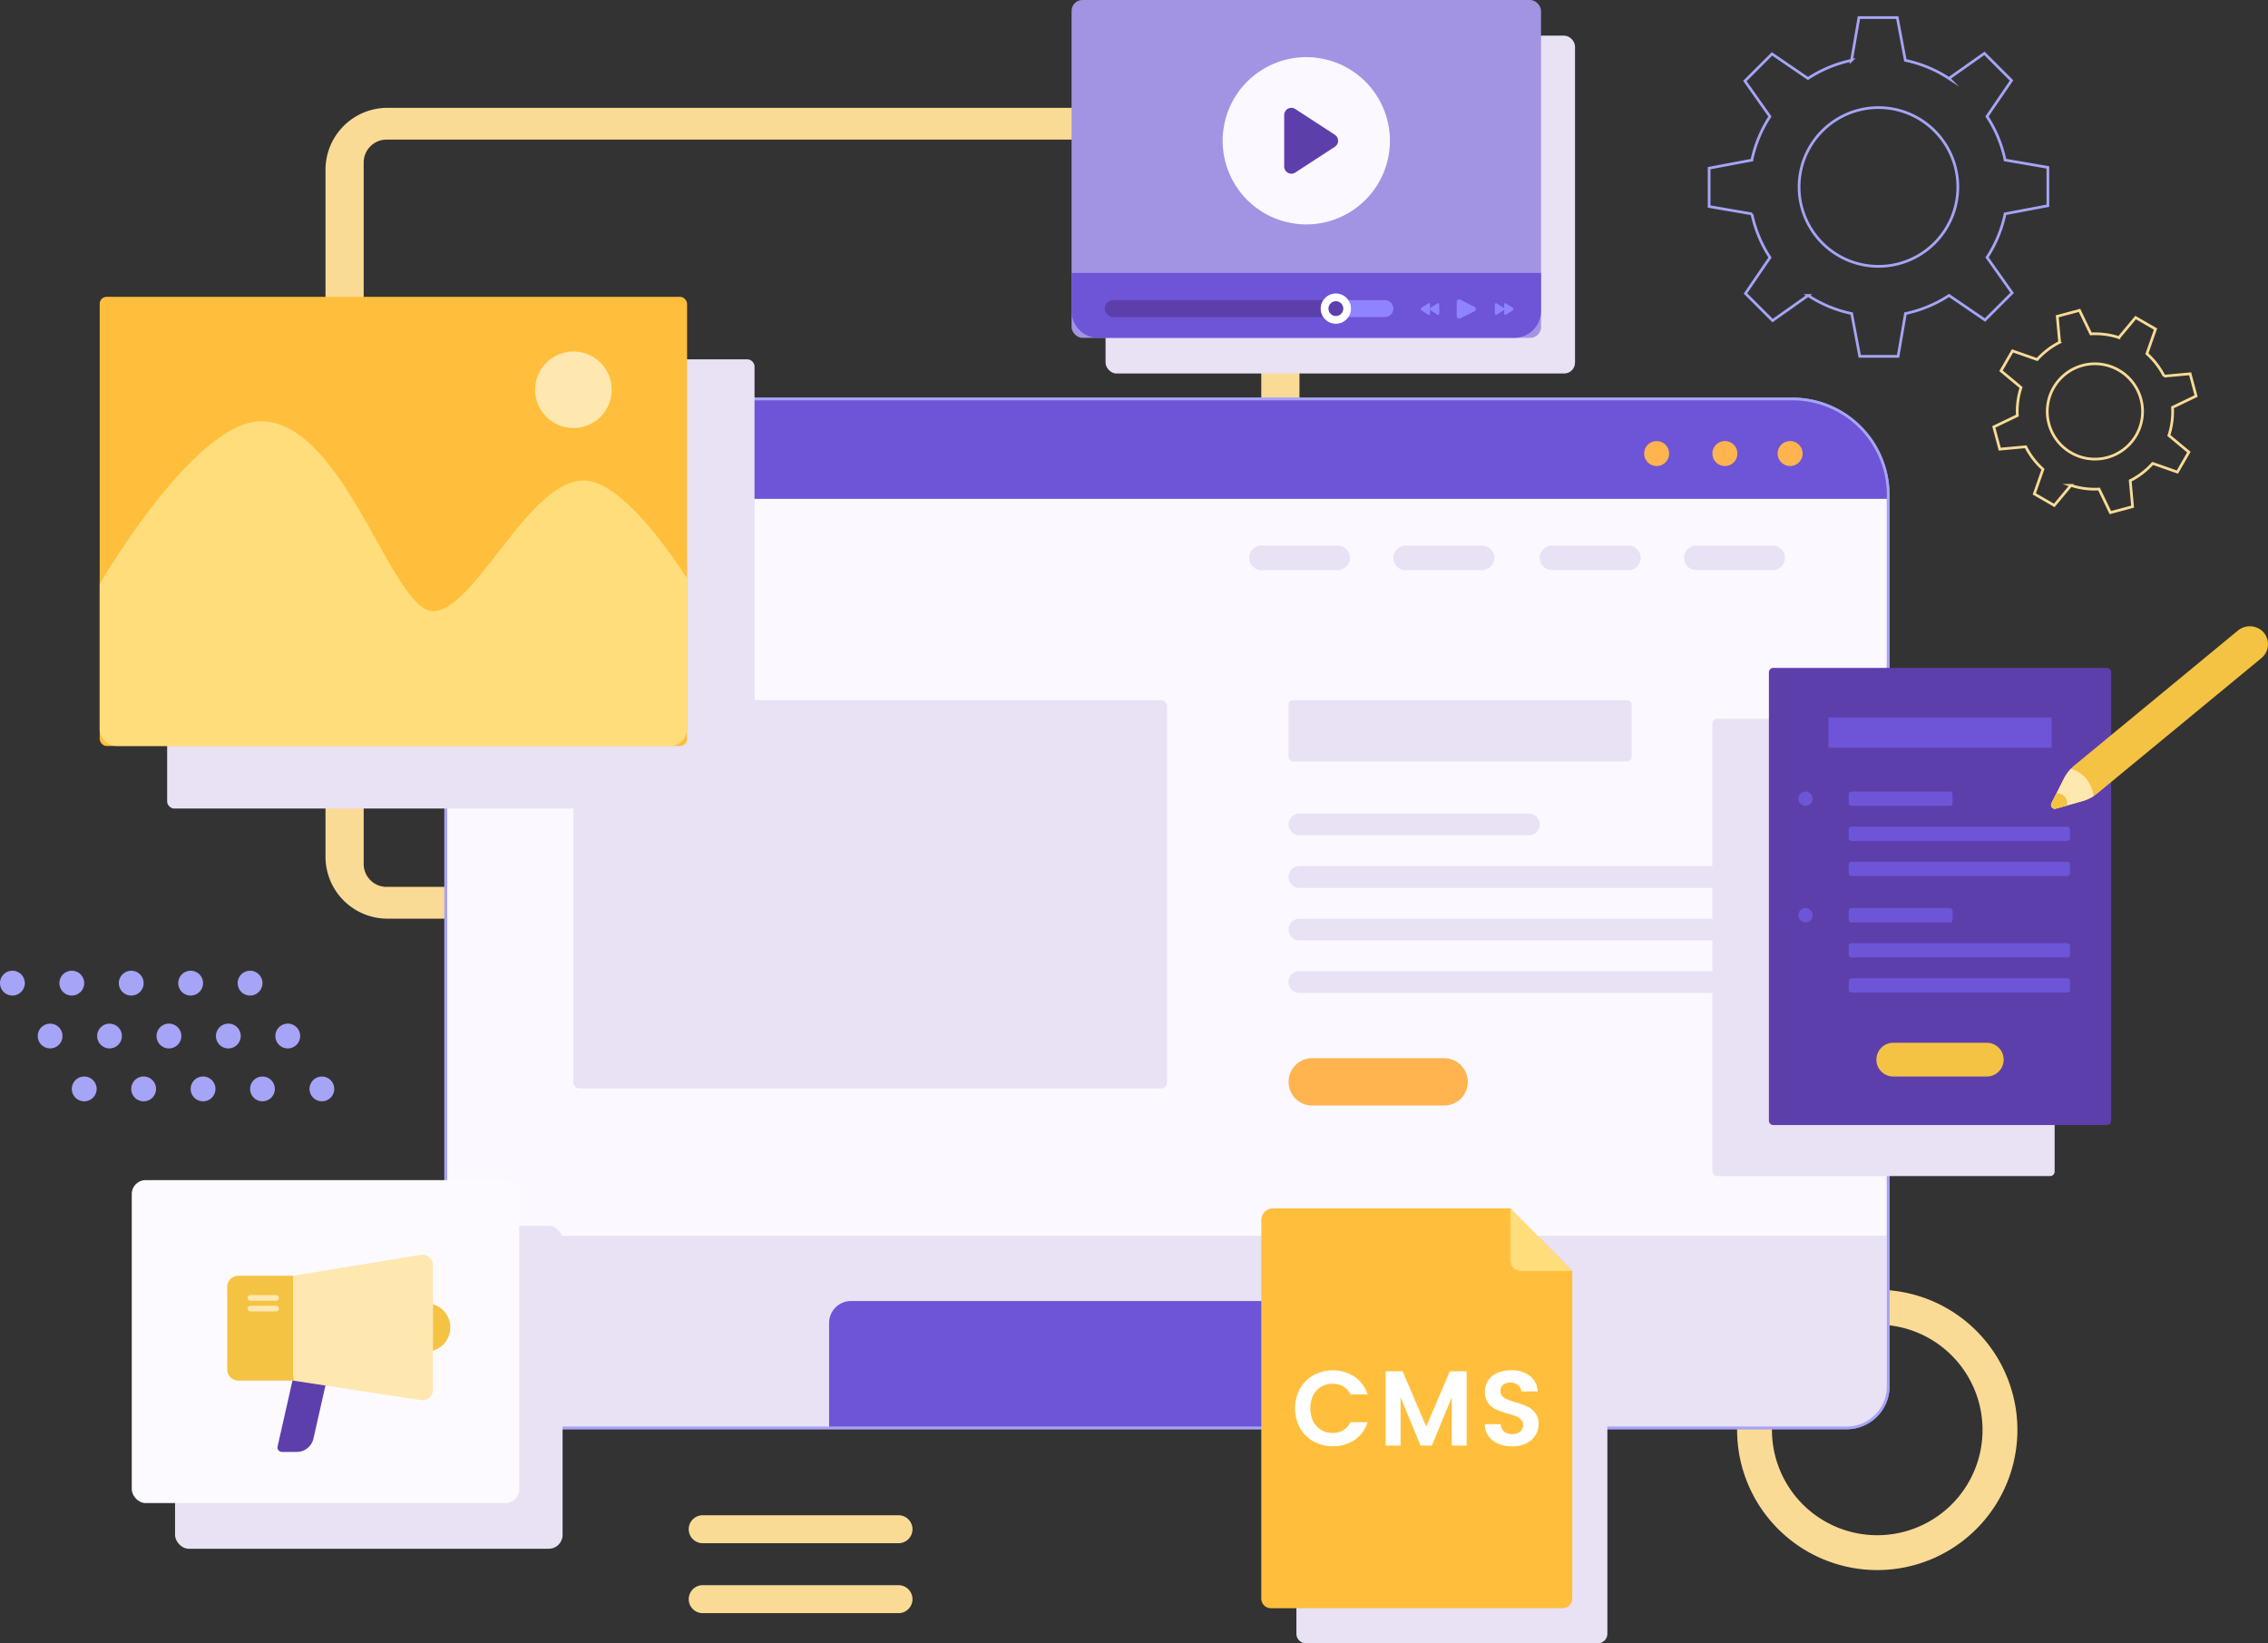 <svg xmlns="http://www.w3.org/2000/svg" width="838.09" height="607.227" viewBox="0 0 838.09 607.227">
  <rect x="0" y="0" width="838.09" height="607.227" fill="#333333" stroke="none"/>
  <g id="Group_3950" data-name="Group 3950" transform="translate(-314.359 -135.356)">
    <path id="Path_9343" data-name="Path 9343" d="M362.915,174.326V428.162A22.884,22.884,0,0,0,385.8,451.046H699.935a22.884,22.884,0,0,0,22.884-22.884V174.326a22.884,22.884,0,0,0-22.884-22.884H385.8A22.884,22.884,0,0,0,362.915,174.326ZM700.24,439.31H385.495a8.471,8.471,0,0,1-8.472-8.472V171.651a8.471,8.471,0,0,1,8.472-8.472H700.24a8.471,8.471,0,0,1,8.472,8.472V430.838A8.471,8.471,0,0,1,700.24,439.31Z" transform="translate(71.727 23.762)" fill="#fadb96"/>
    <path id="Path_9344" data-name="Path 9344" d="M625.273,327.746a51.788,51.788,0,1,0,51.788,51.788A51.782,51.782,0,0,0,625.273,327.746Zm0,90.7a38.909,38.909,0,1,1,38.909-38.909A38.9,38.9,0,0,1,625.273,418.444Z" transform="translate(382.78 284.197)" fill="#fadb96"/>
    <g id="Group_3911" data-name="Group 3911" transform="translate(479.078 282.776)">
      <path id="Path_9345" data-name="Path 9345" d="M913.876,230.286V559.738a15.33,15.33,0,0,1-15.329,15.331H396.182a15.33,15.33,0,0,1-15.329-15.331V230.286a35.426,35.426,0,0,1,35.419-35.419H878.457A35.426,35.426,0,0,1,913.876,230.286Z" transform="translate(-380.853 -194.867)" fill="#fbf8ff" stroke="#a6a4f7" stroke-miterlimit="10" stroke-width="1"/>
      <path id="Path_9346" data-name="Path 9346" d="M913.876,230.286v1.491H380.853v-1.491a35.426,35.426,0,0,1,35.419-35.419H878.457A35.426,35.426,0,0,1,913.876,230.286Z" transform="translate(-380.853 -194.867)" fill="#6e54d7"/>
      <path id="Path_9347" data-name="Path 9347" d="M461.289,230.288H397.3a7.74,7.74,0,0,1-7.739-7.739h0a7.738,7.738,0,0,1,7.739-7.736h63.986a7.736,7.736,0,0,1,7.736,7.736h0A7.738,7.738,0,0,1,461.289,230.288Z" transform="translate(-367.985 -165.403)" fill="#ffb450"/>
      <g id="Group_3906" data-name="Group 3906" transform="translate(296.867 54.171)">
        <g id="Group_3905" data-name="Group 3905">
          <path id="Path_9348" data-name="Path 9348" d="M533.422,225.811H505.231a4.538,4.538,0,0,1-4.538-4.538h0a4.538,4.538,0,0,1,4.538-4.538h28.191a4.538,4.538,0,0,1,4.538,4.538h0A4.538,4.538,0,0,1,533.422,225.811Z" transform="translate(-500.693 -216.735)" fill="#e9e1f4"/>
          <path id="Path_9349" data-name="Path 9349" d="M554.941,225.811H526.75a4.538,4.538,0,0,1-4.538-4.538h0a4.538,4.538,0,0,1,4.538-4.538h28.19a4.538,4.538,0,0,1,4.538,4.538h0A4.538,4.538,0,0,1,554.941,225.811Z" transform="translate(-468.905 -216.735)" fill="#e9e1f4"/>
          <path id="Path_9350" data-name="Path 9350" d="M576.782,225.811h-28.19a4.538,4.538,0,0,1-4.538-4.538h0a4.538,4.538,0,0,1,4.538-4.538h28.19a4.538,4.538,0,0,1,4.538,4.538h0A4.538,4.538,0,0,1,576.782,225.811Z" transform="translate(-436.642 -216.735)" fill="#e9e1f4"/>
          <path id="Path_9351" data-name="Path 9351" d="M598.3,225.811h-28.19a4.54,4.54,0,0,1-4.541-4.538h0a4.54,4.54,0,0,1,4.541-4.538H598.3a4.539,4.539,0,0,1,4.538,4.538h0A4.539,4.539,0,0,1,598.3,225.811Z" transform="translate(-404.855 -216.735)" fill="#e9e1f4"/>
        </g>
      </g>
      <rect id="Rectangle_14920" data-name="Rectangle 14920" width="219.338" height="143.447" rx="2.162" transform="translate(47.174 111.312)" fill="#e9e1f4"/>
      <rect id="Rectangle_14921" data-name="Rectangle 14921" width="126.781" height="22.618" rx="1.682" transform="translate(311.45 111.312)" fill="#e9e1f4"/>
      <g id="Group_3908" data-name="Group 3908" transform="translate(311.45 153.2)">
        <g id="Group_3907" data-name="Group 3907">
          <path id="Path_9352" data-name="Path 9352" d="M595.39,264.747H510.6a4.017,4.017,0,0,1-4.018-4.018h0a4.017,4.017,0,0,1,4.018-4.018H595.39a4.017,4.017,0,0,1,4.018,4.018h0A4.017,4.017,0,0,1,595.39,264.747Z" transform="translate(-506.58 -256.711)" fill="#e9e1f4"/>
          <path id="Path_9353" data-name="Path 9353" d="M680.234,272.586H510.6a4.017,4.017,0,0,1-4.018-4.018h0a4.017,4.017,0,0,1,4.018-4.018H680.234a4.017,4.017,0,0,1,4.018,4.018h0A4.017,4.017,0,0,1,680.234,272.586Z" transform="translate(-506.58 -245.131)" fill="#e9e1f4"/>
          <path id="Path_9354" data-name="Path 9354" d="M680.234,280.425H510.6a4.017,4.017,0,0,1-4.018-4.018h0a4.017,4.017,0,0,1,4.018-4.018H680.234a4.017,4.017,0,0,1,4.018,4.018h0A4.017,4.017,0,0,1,680.234,280.425Z" transform="translate(-506.58 -233.551)" fill="#e9e1f4"/>
          <path id="Path_9355" data-name="Path 9355" d="M680.234,288.264H510.6a4.017,4.017,0,0,1-4.018-4.018h0a4.019,4.019,0,0,1,4.018-4.018H680.234a4.019,4.019,0,0,1,4.018,4.018h0A4.017,4.017,0,0,1,680.234,288.264Z" transform="translate(-506.58 -221.972)" fill="#e9e1f4"/>
        </g>
      </g>
      <path id="Path_9356" data-name="Path 9356" d="M564.054,310.692H515.322a8.744,8.744,0,0,1-8.742-8.744h0a8.744,8.744,0,0,1,8.742-8.745h48.731a8.745,8.745,0,0,1,8.744,8.745h0A8.744,8.744,0,0,1,564.054,310.692Z" transform="translate(-195.13 -49.605)" fill="#ffb450"/>
      <path id="Path_9357" data-name="Path 9357" d="M913.876,319.7v55.645a15.33,15.33,0,0,1-15.329,15.331H396.182a15.33,15.33,0,0,1-15.329-15.331V319.7Z" transform="translate(-380.853 -10.47)" fill="#e9e1f4"/>
      <path id="Path_9358" data-name="Path 9358" d="M687.736,337.537V376.3H438.04V337.537a8.112,8.112,0,0,1,8.113-8.113H679.623A8.112,8.112,0,0,1,687.736,337.537Z" transform="translate(-296.377 3.9)" fill="#6e54d7"/>
      <g id="Group_3910" data-name="Group 3910" transform="translate(442.843 15.557)">
        <g id="Group_3909" data-name="Group 3909">
          <path id="Path_9359" data-name="Path 9359" d="M568.849,205.76a4.614,4.614,0,1,1-4.613-4.613A4.614,4.614,0,0,1,568.849,205.76Z" transform="translate(-559.621 -201.147)" fill="#ffb450"/>
          <path id="Path_9360" data-name="Path 9360" d="M579.031,205.76a4.614,4.614,0,1,1-4.615-4.613A4.614,4.614,0,0,1,579.031,205.76Z" transform="translate(-544.58 -201.147)" fill="#ffb450"/>
          <path id="Path_9361" data-name="Path 9361" d="M588.761,205.76a4.614,4.614,0,1,1-4.612-4.613A4.614,4.614,0,0,1,588.761,205.76Z" transform="translate(-530.205 -201.147)" fill="#ffb450"/>
        </g>
      </g>
      <path id="Path_9362" data-name="Path 9362" d="M913.876,230.286V559.738a15.33,15.33,0,0,1-15.329,15.331H396.182a15.33,15.33,0,0,1-15.329-15.331V230.286a35.426,35.426,0,0,1,35.419-35.419H878.457A35.426,35.426,0,0,1,913.876,230.286Z" transform="translate(-380.853 -194.867)" fill="none" stroke="#a6a4f7" stroke-miterlimit="10" stroke-width="1"/>
    </g>
    <g id="Group_3912" data-name="Group 3912" transform="translate(351.194 245.038)">
      <rect id="Rectangle_14922" data-name="Rectangle 14922" width="217.057" height="165.985" rx="2.577" transform="translate(24.93 23.1)" fill="#e9e1f4" style="mix-blend-mode: multiply;isolation: isolate"/>
      <rect id="Rectangle_14923" data-name="Rectangle 14923" width="217.062" height="165.973" rx="2.575" fill="#ffbf3c"/>
      <path id="Path_9363" data-name="Path 9363" d="M546.291,256.2v55.591a6.38,6.38,0,0,1-6.381,6.379h-204.3a6.379,6.379,0,0,1-6.379-6.379V258.3s34.866-60.094,59.582-60.094c30.806,0,48.342,70.124,63.644,70.124s35.258-48.241,55.524-48.241C520.124,220.089,535.731,240.132,546.291,256.2Z" transform="translate(-329.228 -152.199)" fill="#ffdd7b"/>
      <path id="Path_9364" data-name="Path 9364" d="M422.462,201.929a14.136,14.136,0,1,1-14.137-14.137A14.137,14.137,0,0,1,422.462,201.929Z" transform="translate(-233.268 -167.581)" fill="#ffe7b0"/>
    </g>
    <g id="Group_3930" data-name="Group 3930" transform="translate(947.145 366.786)">
      <g id="Group_3928" data-name="Group 3928" transform="translate(0 15.361)">
        <rect id="Rectangle_14924" data-name="Rectangle 14924" width="126.465" height="168.933" rx="1.659" transform="translate(0 18.848)" fill="#e9e1f4" style="mix-blend-mode: multiply;isolation: isolate"/>
        <g id="Group_3927" data-name="Group 3927" transform="translate(20.875)">
          <path id="Rectangle_14925" data-name="Rectangle 14925" d="M1.658,0H124.806a1.659,1.659,0,0,1,1.659,1.659V167.274a1.659,1.659,0,0,1-1.659,1.659H1.659A1.659,1.659,0,0,1,0,167.274V1.658A1.658,1.658,0,0,1,1.658,0Z" fill="#5d3fac"/>
          <rect id="Rectangle_14926" data-name="Rectangle 14926" width="82.486" height="11.147" transform="translate(21.99 18.351)" fill="#6e54d7"/>
          <path id="Path_9365" data-name="Path 9365" d="M635.052,303.369H600.5a6.233,6.233,0,0,1-6.233-6.233h0A6.234,6.234,0,0,1,600.5,290.9h34.554a6.233,6.233,0,0,1,6.233,6.233h0A6.231,6.231,0,0,1,635.052,303.369Z" transform="translate(-554.543 -152.372)" fill="#f5c343"/>
          <g id="Group_3919" data-name="Group 3919" transform="translate(10.892 45.711)">
            <g id="Group_3918" data-name="Group 3918">
              <g id="Group_3916" data-name="Group 3916" transform="translate(18.596)">
                <g id="Group_3913" data-name="Group 3913">
                  <rect id="Rectangle_14927" data-name="Rectangle 14927" width="38.392" height="5.269" rx="0.98" fill="#6e54d7"/>
                </g>
                <g id="Group_3914" data-name="Group 3914" transform="translate(0 12.962)">
                  <rect id="Rectangle_14928" data-name="Rectangle 14928" width="81.776" height="5.269" rx="0.98" fill="#6e54d7"/>
                </g>
                <g id="Group_3915" data-name="Group 3915" transform="translate(0 25.924)">
                  <rect id="Rectangle_14929" data-name="Rectangle 14929" width="81.776" height="5.269" rx="0.98" fill="#6e54d7"/>
                </g>
              </g>
              <g id="Group_3917" data-name="Group 3917" transform="translate(0 0)">
                <path id="Path_9366" data-name="Path 9366" d="M587.9,256.067a2.636,2.636,0,1,1-2.636-2.633A2.636,2.636,0,0,1,587.9,256.067Z" transform="translate(-582.627 -253.434)" fill="#6e54d7"/>
              </g>
            </g>
          </g>
          <g id="Group_3926" data-name="Group 3926" transform="translate(10.892 88.762)">
            <g id="Group_3925" data-name="Group 3925">
              <g id="Group_3923" data-name="Group 3923" transform="translate(18.596)">
                <g id="Group_3920" data-name="Group 3920">
                  <rect id="Rectangle_14930" data-name="Rectangle 14930" width="38.392" height="5.269" rx="0.98" fill="#6e54d7"/>
                </g>
                <g id="Group_3921" data-name="Group 3921" transform="translate(0 12.962)">
                  <rect id="Rectangle_14931" data-name="Rectangle 14931" width="81.776" height="5.269" rx="0.98" fill="#6e54d7"/>
                </g>
                <g id="Group_3922" data-name="Group 3922" transform="translate(0 25.924)">
                  <rect id="Rectangle_14932" data-name="Rectangle 14932" width="81.776" height="5.269" rx="0.98" fill="#6e54d7"/>
                </g>
              </g>
              <g id="Group_3924" data-name="Group 3924" transform="translate(0 0)">
                <path id="Path_9367" data-name="Path 9367" d="M587.9,273.446a2.636,2.636,0,1,1-2.636-2.633A2.636,2.636,0,0,1,587.9,273.446Z" transform="translate(-582.627 -270.813)" fill="#6e54d7"/>
              </g>
            </g>
          </g>
        </g>
      </g>
      <g id="Group_3929" data-name="Group 3929" transform="translate(125.145)">
        <path id="Path_9368" data-name="Path 9368" d="M698.053,240.526l-60.5,49.893a13.205,13.205,0,0,1-1.5,1.08,15.151,15.151,0,0,1-4.154,1.88l-9.79,2.767a1.4,1.4,0,0,1-1.64-1.987l4.58-9.084a15.861,15.861,0,0,1,2.594-3.666,14.627,14.627,0,0,1,1.4-1.308l60.2-49.653a6.936,6.936,0,0,1,9.463.4A6.685,6.685,0,0,1,698.053,240.526Z" transform="translate(-620.322 -228.78)" fill="#f5c343"/>
        <path id="Path_9369" data-name="Path 9369" d="M636.062,260.116a15.152,15.152,0,0,1-4.154,1.88l-5.73,1.63-4.06,1.137a1.4,1.4,0,0,1-1.64-1.987l1.9-3.755,2.68-5.328a15.862,15.862,0,0,1,2.594-3.666C629.844,250.675,634.935,252.932,636.062,260.116Z" transform="translate(-620.322 -197.397)" fill="#ffe7b0"/>
        <path id="Path_9370" data-name="Path 9370" d="M626.178,258.262l-4.06,1.137a1.4,1.4,0,0,1-1.64-1.987l1.9-3.755C624.189,253.843,626.6,254.73,626.178,258.262Z" transform="translate(-620.322 -192.033)" fill="#f5c343"/>
      </g>
    </g>
    <g id="Group_3937" data-name="Group 3937" transform="translate(710.331 135.356)">
      <rect id="Rectangle_14933" data-name="Rectangle 14933" width="173.479" height="124.846" rx="4.014" transform="translate(12.566 13.169)" fill="#e9e1f4" style="mix-blend-mode: multiply;isolation: isolate"/>
      <g id="Group_3936" data-name="Group 3936">
        <rect id="Rectangle_14934" data-name="Rectangle 14934" width="173.479" height="124.847" rx="4.015" fill="#a393e3"/>
        <path id="Path_9371" data-name="Path 9371" d="M647.684,176.073v14.038a9.944,9.944,0,0,1-9.946,9.946H484.149a9.944,9.944,0,0,1-9.944-9.946V176.073Z" transform="translate(-474.205 -75.21)" fill="#6e54d7"/>
        <g id="Group_3932" data-name="Group 3932" transform="translate(12.35 108.453)">
          <path id="Path_9372" data-name="Path 9372" d="M558.954,183.261a5.576,5.576,0,0,0,.971,3.139h-77.6a3.139,3.139,0,1,1,0-6.277h77.6A5.576,5.576,0,0,0,558.954,183.261Z" transform="translate(-479.191 -177.682)" fill="#5d3fac"/>
          <path id="Path_9373" data-name="Path 9373" d="M538.206,183.261a3.146,3.146,0,0,1-3.156,3.139H512.361a5.558,5.558,0,0,1,0-6.277H535.05A3.158,3.158,0,0,1,538.206,183.261Z" transform="translate(-431.627 -177.682)" fill="#8f83ff"/>
          <g id="Group_3931" data-name="Group 3931" transform="translate(79.763)">
            <path id="Path_9374" data-name="Path 9374" d="M522.527,184.716a5.588,5.588,0,1,1-.971-3.139A5.557,5.557,0,0,1,522.527,184.716Z" transform="translate(-511.39 -179.137)" fill="#fff"/>
            <path id="Path_9375" data-name="Path 9375" d="M518,183.023a2.736,2.736,0,1,1-2.735-2.737A2.734,2.734,0,0,1,518,183.023Z" transform="translate(-509.703 -177.44)" fill="#5d3fac"/>
          </g>
        </g>
        <g id="Group_3935" data-name="Group 3935" transform="translate(129.055 110.647)">
          <path id="Path_9376" data-name="Path 9376" d="M531.661,186.177v-5.234a.92.92,0,0,1,1.33-.822l5.234,2.618a.917.917,0,0,1,0,1.642L532.991,187A.92.92,0,0,1,531.661,186.177Z" transform="translate(-518.388 -180.022)" fill="#8f83ff"/>
          <g id="Group_3933" data-name="Group 3933" transform="translate(27.358 1.371)">
            <path id="Path_9377" data-name="Path 9377" d="M537.347,184.346v-3.208c0-.419.349-.689.644-.5l2.532,1.6a.641.641,0,0,1,0,1.008l-2.532,1.6C537.7,185.035,537.347,184.763,537.347,184.346Z" transform="translate(-537.347 -180.576)" fill="#8f83ff"/>
            <path id="Path_9378" data-name="Path 9378" d="M538.728,184.346v-3.208c0-.419.347-.689.644-.5l2.532,1.6a.641.641,0,0,1,0,1.008l-2.532,1.6C539.075,185.035,538.728,184.763,538.728,184.346Z" transform="translate(-535.307 -180.576)" fill="#8f83ff"/>
          </g>
          <g id="Group_3934" data-name="Group 3934" transform="translate(0 1.371)">
            <path id="Path_9379" data-name="Path 9379" d="M531.1,184.346v-3.208c0-.419-.347-.689-.644-.5l-2.532,1.6a.641.641,0,0,0,0,1.008l2.532,1.6C530.757,185.035,531.1,184.763,531.1,184.346Z" transform="translate(-524.265 -180.576)" fill="#8f83ff"/>
            <path id="Path_9380" data-name="Path 9380" d="M529.721,184.346v-3.208c0-.419-.347-.689-.641-.5l-2.532,1.6a.641.641,0,0,0,0,1.008l2.532,1.6C529.375,185.035,529.721,184.763,529.721,184.346Z" transform="translate(-526.303 -180.576)" fill="#8f83ff"/>
          </g>
        </g>
        <circle id="Ellipse_284" data-name="Ellipse 284" cx="30.905" cy="30.905" r="30.905" transform="translate(49.532 74.947) rotate(-76.645)" fill="#fbf8ff"/>
        <path id="Path_9381" data-name="Path 9381" d="M505.925,173.12V154.1a2.65,2.65,0,0,1,4.1-2.222l14.613,9.51a2.653,2.653,0,0,1,0,4.444l-14.613,9.51A2.652,2.652,0,0,1,505.925,173.12Z" transform="translate(-427.35 -111.592)" fill="#5d3fac"/>
      </g>
    </g>
    <g id="Group_3941" data-name="Group 3941" transform="translate(363.046 571.433)">
      <rect id="Rectangle_14935" data-name="Rectangle 14935" width="143.203" height="119.324" rx="5.089" transform="translate(15.999 16.888)" fill="#e9e1f4" style="mix-blend-mode: multiply;isolation: isolate"/>
      <rect id="Rectangle_14936" data-name="Rectangle 14936" width="143.203" height="119.324" rx="5.089" fill="#fcfaff"/>
      <g id="Group_3940" data-name="Group 3940" transform="translate(35.27 27.547)">
        <path id="Path_9382" data-name="Path 9382" d="M362.887,369.574h-5.5a1.637,1.637,0,0,1-1.6-2l5.948-26.308a1.64,1.64,0,0,1,1.6-1.276h9.235a1.637,1.637,0,0,1,1.6,2l-5.125,22.661A6.313,6.313,0,0,1,362.887,369.574Z" transform="translate(-337.172 -296.695)" fill="#5d3fac"/>
        <path id="Path_9383" data-name="Path 9383" d="M381.029,347.659h-5.215V329.754h5.215a8.952,8.952,0,0,1,8.953,8.953h0A8.952,8.952,0,0,1,381.029,347.659Z" transform="translate(-307.535 -311.817)" fill="#f5c343"/>
        <path id="Rectangle_14937" data-name="Rectangle 14937" d="M4.17,0H24.4a0,0,0,0,1,0,0V38.764a0,0,0,0,1,0,0H4.17A4.17,4.17,0,0,1,0,34.594V4.17A4.17,4.17,0,0,1,4.17,0Z" transform="translate(0 7.777)" fill="#f5c343"/>
        <path id="Path_9384" data-name="Path 9384" d="M358.1,330.291l47.151-7.726a3.863,3.863,0,0,1,4.489,3.81v46.053a3.864,3.864,0,0,1-4.444,3.82l-47.2-7.194Z" transform="translate(-333.701 -322.513)" fill="#ffe7b0"/>
        <g id="Group_3939" data-name="Group 3939" transform="translate(7.543 14.928)">
          <g id="Group_3938" data-name="Group 3938">
            <path id="Path_9385" data-name="Path 9385" d="M361.789,330.637h-9.443a1.051,1.051,0,0,1-1.05-1.05h0a1.049,1.049,0,0,1,1.05-1.048h9.443a1.049,1.049,0,0,1,1.05,1.048h0A1.051,1.051,0,0,1,361.789,330.637Z" transform="translate(-351.296 -328.539)" fill="#ffe7b0"/>
            <path id="Path_9386" data-name="Path 9386" d="M361.789,332.228h-9.443a1.051,1.051,0,0,1-1.05-1.05h0a1.051,1.051,0,0,1,1.05-1.05h9.443a1.051,1.051,0,0,1,1.05,1.05h0A1.051,1.051,0,0,1,361.789,332.228Z" transform="translate(-351.296 -326.193)" fill="#ffe7b0"/>
          </g>
        </g>
      </g>
    </g>
    <g id="Group_3943" data-name="Group 3943" transform="translate(780.446 581.868)">
      <path id="Path_9387" data-name="Path 9387" d="M512.1,320.842h87.656l22.9,23.1v121.1a3.546,3.546,0,0,1-3.547,3.545H511.293a3.546,3.546,0,0,1-3.547-3.545V325.2A4.357,4.357,0,0,1,512.1,320.842Z" transform="translate(-494.775 -307.869)" fill="#e9e1f4" style="mix-blend-mode: multiply;isolation: isolate"/>
      <path id="Path_9388" data-name="Path 9388" d="M506.867,315.605h87.656l22.9,23.1v121.1a3.546,3.546,0,0,1-3.545,3.545H506.057a3.546,3.546,0,0,1-3.547-3.545V319.962A4.359,4.359,0,0,1,506.867,315.605Z" transform="translate(-502.51 -315.605)" fill="#ffbf3c"/>
      <path id="Path_9389" data-name="Path 9389" d="M539.654,315.605v19.154a3.951,3.951,0,0,0,3.951,3.951h18.948Z" transform="translate(-447.641 -315.605)" fill="#ffdd7b"/>
      <g id="Group_3942" data-name="Group 3942" transform="translate(12.458 59.817)">
        <path id="Path_9390" data-name="Path 9390" d="M509.367,346.551a13.07,13.07,0,0,1,4.994-4.994,14.183,14.183,0,0,1,7.1-1.789,13.963,13.963,0,0,1,8.058,2.358,12.331,12.331,0,0,1,4.838,6.527h-6.332a6.526,6.526,0,0,0-2.653-2.948,7.775,7.775,0,0,0-3.951-.986,8.135,8.135,0,0,0-4.266,1.122,7.649,7.649,0,0,0-2.911,3.166,11.535,11.535,0,0,0,0,9.574,7.627,7.627,0,0,0,2.911,3.186,8.133,8.133,0,0,0,4.266,1.12,7.663,7.663,0,0,0,3.951-1,6.649,6.649,0,0,0,2.653-2.97h6.332a12.256,12.256,0,0,1-4.818,6.547,14.013,14.013,0,0,1-8.078,2.341,14.183,14.183,0,0,1-7.1-1.789,13.1,13.1,0,0,1-4.994-4.974,15.268,15.268,0,0,1,0-14.489Z" transform="translate(-507.539 -339.728)" fill="#fff"/>
        <path id="Path_9391" data-name="Path 9391" d="M550.984,339.911v27.445h-5.507V349.505l-7.352,17.851h-4.167l-7.392-17.851v17.851h-5.5V339.911h6.252l8.727,20.4,8.73-20.4Z" transform="translate(-487.563 -339.517)" fill="#fff"/>
        <path id="Path_9392" data-name="Path 9392" d="M540.85,366.882a8.471,8.471,0,0,1-3.637-2.831,7.435,7.435,0,0,1-1.375-4.365h5.9a3.822,3.822,0,0,0,1.2,2.675,4.262,4.262,0,0,0,2.97.981,4.563,4.563,0,0,0,3.027-.924,3,3,0,0,0,1.1-2.415,2.8,2.8,0,0,0-.748-2.007,5.213,5.213,0,0,0-1.868-1.239,31.3,31.3,0,0,0-3.087-1,32.937,32.937,0,0,1-4.345-1.553,7.582,7.582,0,0,1-2.871-2.321,6.61,6.61,0,0,1-1.2-4.147,7.4,7.4,0,0,1,1.221-4.246,7.749,7.749,0,0,1,3.419-2.772,12.454,12.454,0,0,1,5.034-.964,10.932,10.932,0,0,1,6.9,2.063,7.657,7.657,0,0,1,2.928,5.762h-6.057a3.13,3.13,0,0,0-1.2-2.338,4.512,4.512,0,0,0-2.968-.926,3.819,3.819,0,0,0-2.576.827,2.985,2.985,0,0,0-.961,2.4,2.477,2.477,0,0,0,.726,1.828,5.553,5.553,0,0,0,1.808,1.179,31.838,31.838,0,0,0,3.049,1.04,32.012,32.012,0,0,1,4.362,1.576,7.873,7.873,0,0,1,2.911,2.358,6.547,6.547,0,0,1,1.219,4.127,7.784,7.784,0,0,1-1.14,4.09,8.06,8.06,0,0,1-3.344,3.01,11.411,11.411,0,0,1-5.229,1.12A13.017,13.017,0,0,1,540.85,366.882Z" transform="translate(-465.734 -339.752)" fill="#fff"/>
      </g>
    </g>
    <g id="Group_3948" data-name="Group 3948" transform="translate(314.359 494.058)">
      <g id="Group_3947" data-name="Group 3947">
        <g id="Group_3944" data-name="Group 3944">
          <path id="Path_9393" data-name="Path 9393" d="M354.4,289.326a4.584,4.584,0,1,1,4.583-4.585A4.586,4.586,0,0,1,354.4,289.326Z" transform="translate(-261.989 -280.158)" fill="#a6a4f7"/>
          <path id="Path_9394" data-name="Path 9394" d="M345.533,289.326a4.584,4.584,0,1,1,4.583-4.585A4.586,4.586,0,0,1,345.533,289.326Z" transform="translate(-275.082 -280.158)" fill="#a6a4f7"/>
          <path id="Path_9395" data-name="Path 9395" d="M336.67,289.326a4.584,4.584,0,1,1,4.583-4.585A4.586,4.586,0,0,1,336.67,289.326Z" transform="translate(-288.174 -280.158)" fill="#a6a4f7"/>
          <path id="Path_9396" data-name="Path 9396" d="M327.807,289.326a4.584,4.584,0,1,1,4.583-4.585A4.586,4.586,0,0,1,327.807,289.326Z" transform="translate(-301.267 -280.158)" fill="#a6a4f7"/>
          <path id="Path_9397" data-name="Path 9397" d="M318.944,289.326a4.584,4.584,0,1,1,4.583-4.585A4.586,4.586,0,0,1,318.944,289.326Z" transform="translate(-314.359 -280.158)" fill="#a6a4f7"/>
        </g>
        <g id="Group_3945" data-name="Group 3945" transform="translate(13.934 19.542)">
          <path id="Path_9398" data-name="Path 9398" d="M360.019,297.215a4.584,4.584,0,1,1,4.585-4.585A4.584,4.584,0,0,1,360.019,297.215Z" transform="translate(-267.614 -288.047)" fill="#a6a4f7"/>
          <path id="Path_9399" data-name="Path 9399" d="M351.156,297.215a4.584,4.584,0,1,1,4.585-4.585A4.584,4.584,0,0,1,351.156,297.215Z" transform="translate(-280.706 -288.047)" fill="#a6a4f7"/>
          <path id="Path_9400" data-name="Path 9400" d="M342.293,297.215a4.584,4.584,0,1,1,4.585-4.585A4.584,4.584,0,0,1,342.293,297.215Z" transform="translate(-293.799 -288.047)" fill="#a6a4f7"/>
          <circle id="Ellipse_285" data-name="Ellipse 285" cx="4.584" cy="4.584" r="4.584" transform="translate(21.955)" fill="#a6a4f7"/>
          <circle id="Ellipse_286" data-name="Ellipse 286" cx="4.584" cy="4.584" r="4.584" fill="#a6a4f7"/>
        </g>
        <g id="Group_3946" data-name="Group 3946" transform="translate(26.541 39.085)">
          <circle id="Ellipse_287" data-name="Ellipse 287" cx="4.584" cy="4.584" r="4.584" transform="translate(87.822)" fill="#a6a4f7"/>
          <circle id="Ellipse_288" data-name="Ellipse 288" cx="4.584" cy="4.584" r="4.584" transform="translate(65.866)" fill="#a6a4f7"/>
          <path id="Path_9401" data-name="Path 9401" d="M347.382,305.1a4.584,4.584,0,1,1,4.585-4.583A4.583,4.583,0,0,1,347.382,305.1Z" transform="translate(-298.888 -295.936)" fill="#a6a4f7"/>
          <path id="Path_9402" data-name="Path 9402" d="M338.519,305.1a4.584,4.584,0,1,1,4.585-4.583A4.584,4.584,0,0,1,338.519,305.1Z" transform="translate(-311.981 -295.936)" fill="#a6a4f7"/>
          <path id="Path_9403" data-name="Path 9403" d="M329.656,305.1a4.584,4.584,0,1,1,4.585-4.583A4.584,4.584,0,0,1,329.656,305.1Z" transform="translate(-325.073 -295.936)" fill="#a6a4f7"/>
        </g>
      </g>
    </g>
    <g id="Group_3949" data-name="Group 3949" transform="translate(568.861 695.261)">
      <path id="Path_9404" data-name="Path 9404" d="M494.618,371.715H422.265a5.168,5.168,0,0,1-5.168-5.167h0a5.168,5.168,0,0,1,5.168-5.167h72.354a5.168,5.168,0,0,1,5.167,5.167h0A5.168,5.168,0,0,1,494.618,371.715Z" transform="translate(-417.097 -361.38)" fill="#fadb96"/>
      <path id="Path_9405" data-name="Path 9405" d="M494.618,382.148H422.265a5.168,5.168,0,0,1-5.168-5.17h0a5.168,5.168,0,0,1,5.168-5.167h72.354a5.168,5.168,0,0,1,5.167,5.167h0A5.168,5.168,0,0,1,494.618,382.148Z" transform="translate(-417.097 -345.971)" fill="#fadb96"/>
    </g>
    <path id="Path_9406" data-name="Path 9406" d="M678.682,210.488l15.81-2.98V193.336l-15.81-2.72v-.007a46.969,46.969,0,0,0-6.691-16.1l9.074-13.293-10.02-10.02-13.109,9.26a47,47,0,0,0-16.114-6.674h0l-2.98-15.8H624.669l-2.722,15.8h0a46.981,46.981,0,0,0-16.1,6.693l0,0L592.55,151.4l-10.02,10.023,9.262,13.114a47.078,47.078,0,0,0-6.676,16.1v.01l-15.8,2.978V207.8l15.807,2.72a47.018,47.018,0,0,0,6.688,16.114l-9.069,13.285,10.02,10.02,13.122-9.267a46.71,46.71,0,0,0,16.1,6.674h.008l2.98,15.812h14.172l2.72-15.812a47.066,47.066,0,0,0,16.109-6.688l13.288,9.074,10.02-10.02L672.011,226.6a46.656,46.656,0,0,0,6.671-16.109ZM631.9,229.9a29.329,29.329,0,1,1,29.318-29.337A29.33,29.33,0,0,1,631.9,229.9Z" transform="translate(376.614 3.873)" fill="none" stroke="#a6a4f7" stroke-miterlimit="10" stroke-width="1"/>
    <path id="Path_9407" data-name="Path 9407" d="M670.5,238.216l9.116,3.2,4.253-7.37-7.4-6.158,0,0a28.21,28.21,0,0,0,1.352-10.382l8.707-4.186-2.2-8.219-9.6.879a28.2,28.2,0,0,0-6.376-8.3v0l3.193-9.111-7.37-4.253-6.156,7.4h-.005a28.19,28.19,0,0,0-10.379-1.353h0l-4.189-8.7-8.217,2.2.879,9.6a28.323,28.323,0,0,0-8.3,6.369l0,0-9.111-3.193L614.438,204l7.4,6.158a28.23,28.23,0,0,0-1.358,10.387l-8.7,4.184,2.2,8.219,9.6-.882a28.05,28.05,0,0,0,6.366,8.3l0,0-3.193,9.116,7.367,4.253,6.161-7.4a28.221,28.221,0,0,0,10.384,1.357l4.187,8.7,8.217-2.2-.88-9.6a28.023,28.023,0,0,0,8.3-6.376Zm-30.152-3.944a17.609,17.609,0,1,1,24.051-6.458A17.612,17.612,0,0,1,640.349,234.272Z" transform="translate(439.345 68.376)" fill="none" stroke="#fadb96" stroke-miterlimit="10" stroke-width="1"/>
  </g>
</svg>
